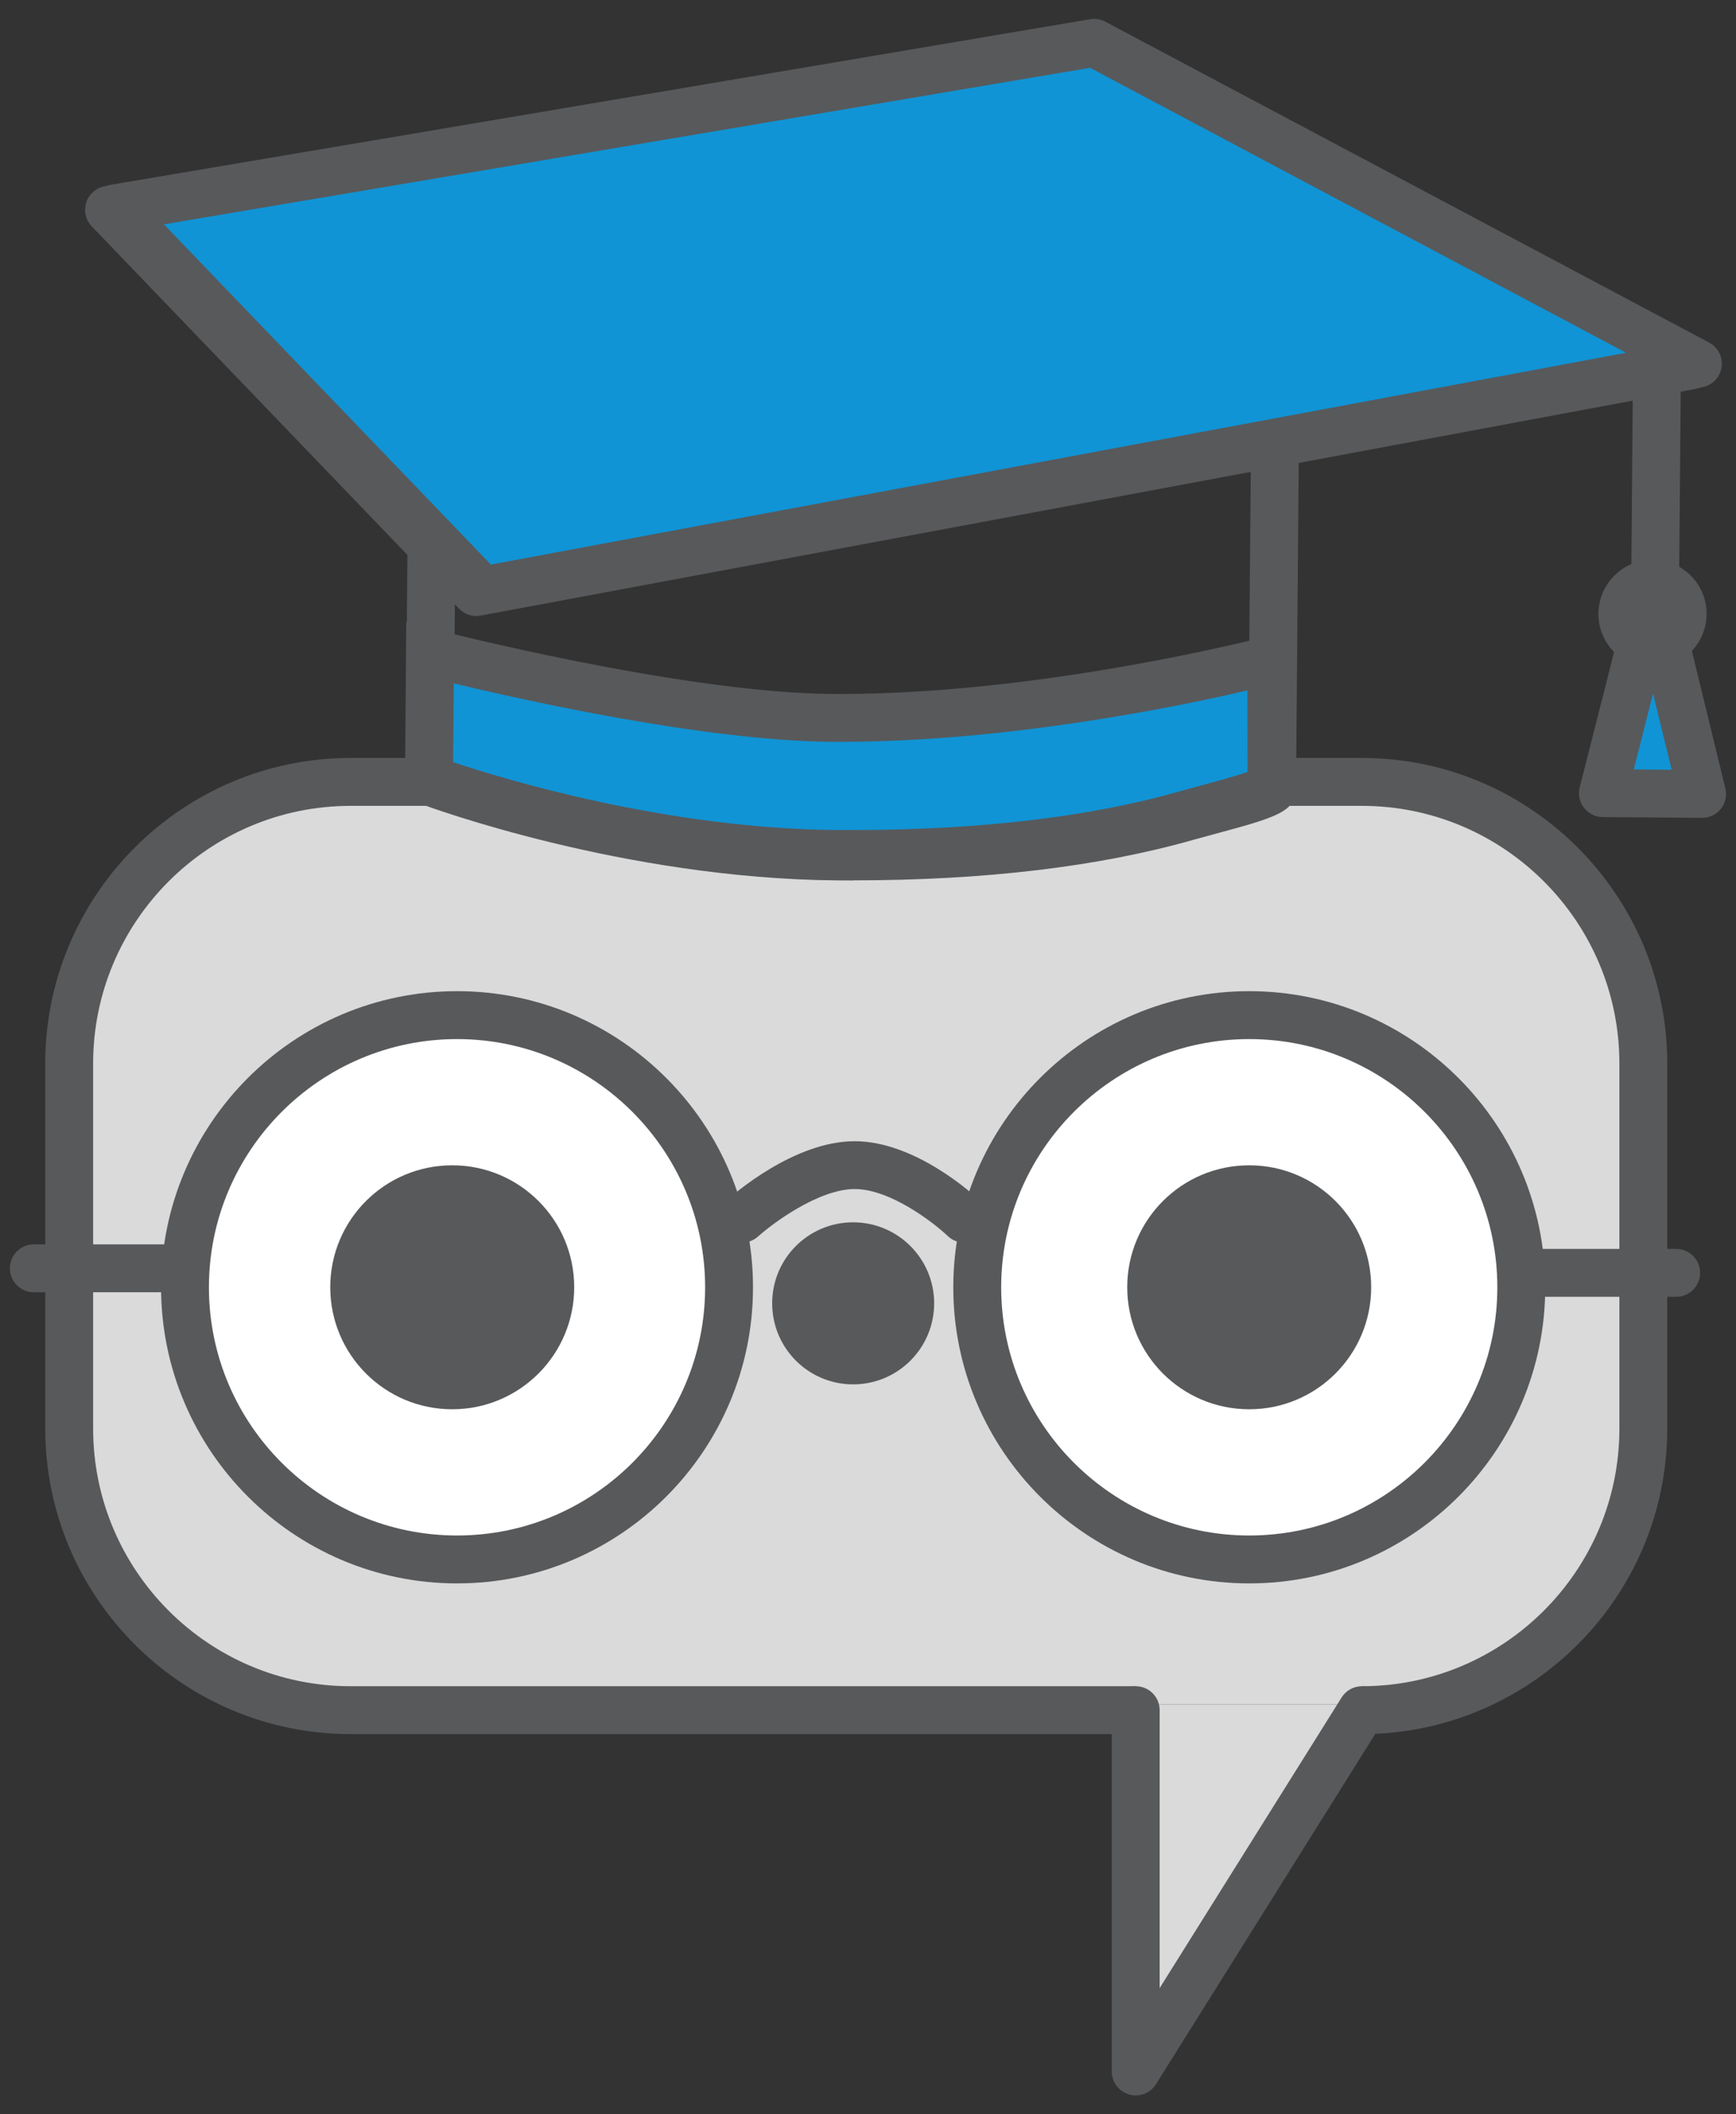 <svg width="46" height="56" viewBox="0 0 46 56" fill="none" xmlns="http://www.w3.org/2000/svg">
<rect x="0" y="0" width="46" height="56" fill="#333333" stroke="none"/>
<g clip-path="url(#clip0_461_5659)">
<path d="M30.131 45.141H9.329C5.209 45.141 1.872 41.801 1.872 37.684V28.012C1.872 23.893 5.209 20.555 9.329 20.555H36.126C40.243 20.555 43.582 23.893 43.582 28.012V37.684C43.582 41.801 40.243 45.141 36.126 45.141H30.133H30.131Z" fill="#DADADA"/>
<path d="M36.126 45.193V45.088C40.209 45.088 43.53 41.767 43.53 37.684V28.012C43.53 23.929 40.209 20.608 36.126 20.608H9.329C5.246 20.608 1.925 23.929 1.925 28.012V37.684C1.925 41.767 5.246 45.088 9.329 45.088H30.133V45.193H9.329C5.188 45.193 1.819 41.825 1.819 37.684V28.012C1.819 23.871 5.188 20.503 9.329 20.503H36.126C40.267 20.503 43.635 23.871 43.635 28.012V37.684C43.635 41.825 40.267 45.193 36.126 45.193Z" fill="#58595B"/>
<path d="M36.126 45.141L30.131 54.711V45.141H36.126Z" fill="#DADADA"/>
<path d="M30.131 54.764C30.131 54.764 30.122 54.764 30.116 54.762C30.093 54.757 30.078 54.735 30.078 54.711V45.141C30.078 45.111 30.102 45.088 30.131 45.088C30.16 45.088 30.184 45.111 30.184 45.141V54.528L36.08 45.113C36.095 45.09 36.128 45.082 36.153 45.097C36.178 45.113 36.184 45.144 36.169 45.17L30.174 54.74C30.165 54.757 30.147 54.766 30.131 54.766V54.764Z" fill="#58595B"/>
<path d="M36.087 45.929V44.661C39.848 44.661 42.91 41.599 42.91 37.839V28.166C42.91 24.405 39.848 21.344 36.087 21.344H9.29C5.529 21.344 2.468 24.405 2.468 28.166V37.839C2.468 41.599 5.527 44.661 9.29 44.661H30.094V45.929H9.29C4.829 45.929 1.199 42.299 1.199 37.839V28.166C1.199 23.706 4.829 20.075 9.29 20.075H36.087C40.548 20.075 44.178 23.706 44.178 28.166V37.839C44.178 42.299 40.548 45.929 36.087 45.929Z" fill="#58595B"/>
<path d="M19.348 34.096C19.348 38.091 16.109 41.332 12.111 41.332C8.114 41.332 4.875 38.091 4.875 34.096C4.875 30.1 8.114 26.859 12.111 26.859C16.109 26.859 19.348 30.099 19.348 34.096Z" fill="white"/>
<path d="M40.338 34.096C40.338 38.091 37.097 41.332 33.102 41.332C29.106 41.332 25.865 38.091 25.865 34.096C25.865 30.1 29.106 26.859 33.102 26.859C37.097 26.859 40.338 30.099 40.338 34.096Z" fill="white"/>
<path d="M25.55 32.913C25.392 32.913 25.234 32.854 25.112 32.736C24.749 32.391 23.596 31.493 22.647 31.493C21.698 31.493 20.475 32.4 20.088 32.749C19.828 32.983 19.426 32.963 19.192 32.703C18.957 32.444 18.977 32.044 19.237 31.809C19.417 31.647 21.033 30.226 22.647 30.226C24.262 30.226 25.818 31.656 25.988 31.82C26.243 32.062 26.25 32.464 26.01 32.718C25.885 32.849 25.719 32.914 25.55 32.914V32.913Z" fill="#58595B"/>
<path d="M15.215 34.094C15.215 35.879 13.768 37.326 11.983 37.326C10.198 37.326 8.751 35.879 8.751 34.094C8.751 32.309 10.198 30.864 11.983 30.864C13.768 30.864 15.215 32.309 15.215 34.094Z" fill="#58595B"/>
<path d="M36.333 34.094C36.333 35.879 34.886 37.326 33.101 37.326C31.316 37.326 29.869 35.879 29.869 34.094C29.869 32.309 31.316 30.864 33.101 30.864C34.886 30.864 36.333 32.309 36.333 34.094Z" fill="#58595B"/>
<path d="M24.753 34.519C24.753 35.705 23.793 36.666 22.606 36.666C21.419 36.666 20.461 35.706 20.461 34.519C20.461 33.332 21.422 32.374 22.606 32.374C23.789 32.374 24.753 33.334 24.753 34.519Z" fill="#58595B"/>
<path d="M30.093 55.5C30.035 55.5 29.977 55.493 29.919 55.474C29.648 55.396 29.459 55.147 29.459 54.866V45.295C29.459 44.944 29.743 44.661 30.093 44.661C30.444 44.661 30.728 44.944 30.728 45.295V52.657L35.55 44.959C35.737 44.661 36.128 44.573 36.425 44.757C36.721 44.944 36.812 45.335 36.625 45.631L30.631 55.202C30.513 55.391 30.308 55.5 30.093 55.5Z" fill="#58595B"/>
<path d="M22.298 19.714C22.211 19.714 22.125 19.714 22.04 19.714C17.885 19.677 11.519 18.041 11.25 17.972C10.91 17.885 10.706 17.538 10.794 17.198C10.883 16.86 11.228 16.654 11.568 16.744C11.632 16.76 18.052 18.41 22.051 18.445C27.53 18.478 33.485 16.949 33.545 16.933C33.883 16.843 34.23 17.047 34.319 17.385C34.408 17.723 34.205 18.07 33.867 18.16C33.619 18.223 27.866 19.714 22.3 19.714H22.298Z" fill="#58595B"/>
<path d="M12.622 16.316C12.451 16.316 12.286 16.247 12.164 16.122L2.432 5.997C2.268 5.828 2.214 5.582 2.286 5.359C2.361 5.135 2.552 4.972 2.783 4.932L28.72 0.549C28.858 0.525 29 0.549 29.124 0.615L45.122 9.114C45.36 9.242 45.493 9.503 45.451 9.771C45.411 10.038 45.206 10.249 44.94 10.298L12.739 16.304C12.7 16.311 12.66 16.315 12.622 16.315V16.316ZM4.179 5.982L12.842 14.995L42.924 9.385L28.718 1.836L4.179 5.982Z" fill="#58595B"/>
<path d="M22.607 23.32C22.463 23.32 22.32 23.32 22.176 23.318C16.52 23.271 11.377 21.377 11.161 21.297C10.91 21.204 10.746 20.964 10.748 20.697L10.797 14.44C10.801 14.091 11.106 13.806 11.437 13.811C11.788 13.815 12.07 14.1 12.066 14.451L12.021 20.252C13.348 20.695 17.656 22.011 22.187 22.049C25.725 22.077 28.791 21.733 31.285 21.023L31.361 21.001C31.489 20.964 31.643 20.922 31.809 20.877C32.134 20.79 32.728 20.628 33.074 20.512C33.088 18.803 33.148 11.828 33.148 11.828L34.417 11.839C34.417 11.839 34.341 20.732 34.341 20.895C34.334 21.51 33.781 21.659 32.141 22.102C31.98 22.146 31.831 22.186 31.707 22.22L31.634 22.24C29.126 22.955 26.09 23.317 22.607 23.317V23.32Z" fill="#58595B"/>
<path d="M43.838 18.589H43.832C43.483 18.585 43.2 18.3 43.203 17.949L43.27 9.816C43.272 9.467 43.556 9.187 43.905 9.187H43.91C44.261 9.191 44.543 9.476 44.539 9.827L44.472 17.96C44.468 18.309 44.187 18.589 43.838 18.589Z" fill="#58595B"/>
<path d="M44.586 16.265C44.582 16.709 44.222 17.064 43.781 17.06C43.339 17.056 42.984 16.695 42.986 16.253C42.992 15.813 43.353 15.455 43.793 15.462C44.233 15.462 44.588 15.826 44.586 16.267V16.265Z" fill="#58595B"/>
<path d="M43.788 17.694H43.777C42.984 17.687 42.346 17.038 42.354 16.247C42.363 15.464 43.004 14.826 43.784 14.826C44.179 14.828 44.537 14.979 44.806 15.249C45.077 15.522 45.224 15.884 45.22 16.269C45.215 17.056 44.571 17.694 43.788 17.694ZM43.791 16.095C43.695 16.095 43.622 16.167 43.621 16.258C43.621 16.349 43.691 16.424 43.786 16.424C43.877 16.424 43.95 16.349 43.95 16.258C43.95 16.198 43.919 16.16 43.901 16.14C43.879 16.118 43.842 16.093 43.79 16.093L43.791 16.095Z" fill="#58595B"/>
<path d="M43.47 17.058C43.459 17.158 42.472 21.006 42.472 21.006L45.102 21.028L44.135 17.063L43.47 17.058Z" fill="#1094D5"/>
<path d="M45.104 21.662H45.098L42.468 21.641C42.273 21.641 42.09 21.548 41.97 21.393C41.852 21.239 41.81 21.039 41.859 20.85C42.217 19.45 42.797 17.172 42.846 16.949C42.899 16.647 43.162 16.424 43.471 16.424H43.475L44.14 16.429C44.431 16.431 44.682 16.631 44.751 16.913L45.718 20.879C45.765 21.07 45.72 21.27 45.6 21.422C45.48 21.575 45.296 21.662 45.102 21.662H45.104ZM43.29 20.379L44.295 20.388L43.802 18.369C43.684 18.834 43.52 19.481 43.291 20.381L43.29 20.379Z" fill="#58595B"/>
<path d="M3.054 5.517L12.786 15.64L39.949 10.574L39.765 10.609L39.949 10.574L44.988 9.632L28.989 1.134L3.054 5.517Z" fill="#1094D5"/>
<path d="M12.786 16.274C12.616 16.274 12.45 16.205 12.328 16.08L2.596 5.957C2.432 5.788 2.378 5.542 2.451 5.319C2.525 5.095 2.716 4.932 2.947 4.892L28.886 0.509C29.024 0.485 29.166 0.509 29.29 0.575L45.288 9.073C45.526 9.2 45.659 9.462 45.617 9.729C45.577 9.996 45.371 10.207 45.106 10.256L12.905 16.264C12.866 16.271 12.826 16.274 12.788 16.274H12.786ZM4.343 5.942L13.006 14.953L39.636 9.987C39.636 9.987 39.644 9.985 39.649 9.985L43.087 9.343L28.884 1.796L4.343 5.942Z" fill="#58595B"/>
<path d="M22.029 19.012C17.901 18.976 11.393 17.291 11.393 17.291L11.366 20.635C11.366 20.635 16.554 22.569 22.166 22.619C27.775 22.666 30.823 21.742 31.518 21.546C32.212 21.352 33.688 20.988 33.69 20.826C33.69 20.664 33.687 17.48 33.687 17.48C33.687 17.48 27.655 19.061 22.029 19.014V19.012Z" fill="#1094D5"/>
<path d="M22.573 23.255H22.16C16.503 23.206 11.361 21.312 11.145 21.232L10.729 21.077L10.765 16.474L11.552 16.678C11.616 16.694 18.034 18.345 22.035 18.38H22.277C27.681 18.38 33.467 16.882 33.525 16.865L34.319 16.658V17.478C34.319 17.478 34.325 20.67 34.323 20.834C34.319 21.446 33.765 21.595 32.12 22.039C31.96 22.082 31.811 22.122 31.687 22.157L31.615 22.179C29.104 22.893 26.063 23.255 22.571 23.255H22.573ZM12.005 20.186C13.332 20.63 17.64 21.946 22.171 21.984H22.573C25.947 21.984 28.872 21.641 31.269 20.957L31.346 20.935C31.473 20.899 31.625 20.857 31.791 20.814C32.116 20.726 32.709 20.566 33.056 20.448C33.056 19.925 33.056 18.972 33.054 18.287C31.256 18.705 26.709 19.648 22.279 19.648H22.026C18.676 19.617 13.897 18.55 12.023 18.1L12.006 20.184L12.005 20.186Z" fill="#58595B"/>
<path d="M4.561 34.227H0.896C0.545 34.227 0.262 33.943 0.262 33.592C0.262 33.242 0.545 32.958 0.896 32.958H4.561C4.912 32.958 5.195 33.242 5.195 33.592C5.195 33.943 4.912 34.227 4.561 34.227Z" fill="#58595B"/>
<path d="M44.415 34.347H40.652C40.301 34.347 40.018 34.063 40.018 33.712C40.018 33.361 40.301 33.078 40.652 33.078H44.415C44.764 33.078 45.049 33.361 45.049 33.712C45.049 34.063 44.764 34.347 44.415 34.347Z" fill="#58595B"/>
<path d="M12.111 41.938C7.787 41.938 4.268 38.42 4.268 34.096C4.268 29.771 7.785 26.252 12.111 26.252C16.438 26.252 19.953 29.77 19.953 34.096C19.953 38.422 16.436 41.938 12.111 41.938ZM12.111 27.521C8.487 27.521 5.536 30.469 5.536 34.096C5.536 37.722 8.485 40.669 12.111 40.669C15.738 40.669 18.684 37.721 18.684 34.096C18.684 30.471 15.736 27.521 12.111 27.521Z" fill="#58595B"/>
<path d="M33.102 41.938C28.777 41.938 25.26 38.42 25.26 34.096C25.26 29.771 28.777 26.252 33.102 26.252C37.426 26.252 40.945 29.77 40.945 34.096C40.945 38.422 37.426 41.938 33.102 41.938ZM33.102 27.521C29.477 27.521 26.529 30.469 26.529 34.096C26.529 37.722 29.477 40.669 33.102 40.669C36.726 40.669 39.676 37.721 39.676 34.096C39.676 30.471 36.728 27.521 33.102 27.521Z" fill="#58595B"/>
</g>
<defs>
<clipPath id="clip0_461_5659">
<rect width="45.477" height="55" fill="white" transform="translate(0.262 0.5)"/>
</clipPath>
</defs>
</svg>
